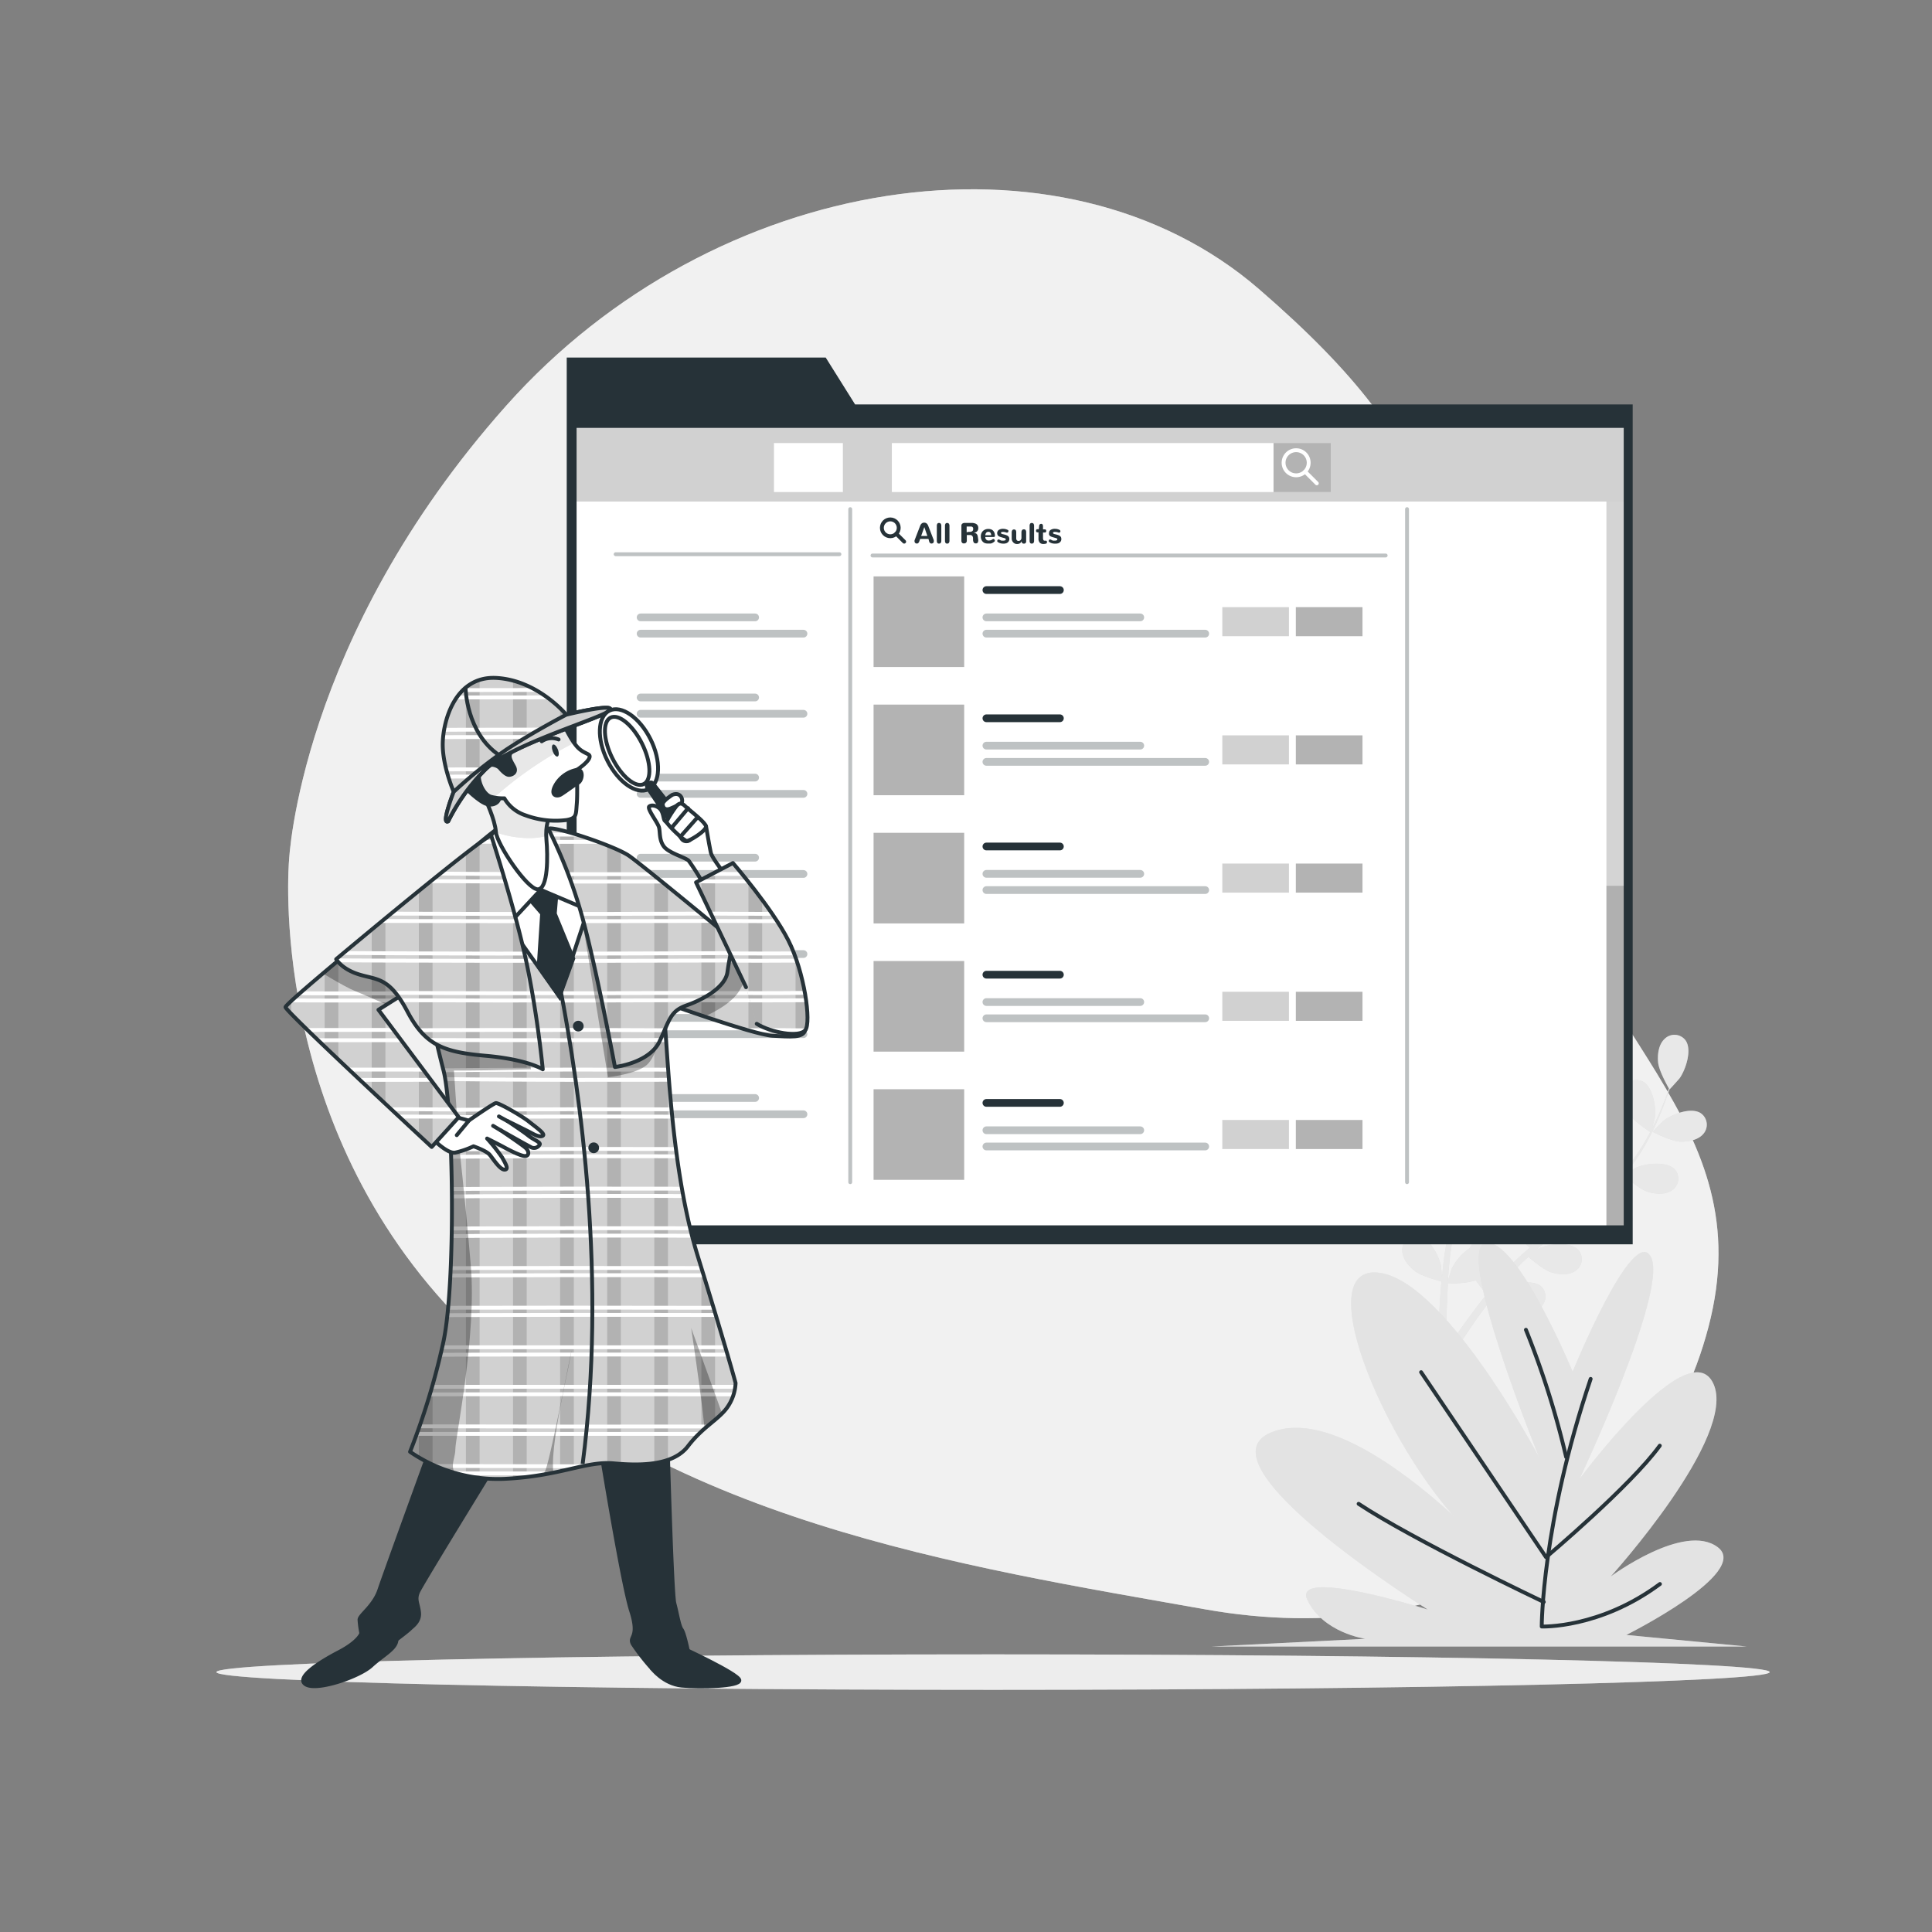 <svg xmlns="http://www.w3.org/2000/svg" xmlns:xlink="http://www.w3.org/1999/xlink" viewBox="0 0 500 500"><rect x="0" y="0" width="500" height="500" fill="#808080" stroke="none"/><defs><clipPath id="freepik--clip-path--inject-92"><rect x="148.72" y="110.24" width="272" height="207.38" style="fill:#fff;stroke:#263238;stroke-linecap:round;stroke-linejoin:round"></rect></clipPath><clipPath id="freepik--clip-path-2--inject-92"><path d="M130.4,213.23a86.66,86.66,0,0,0-9.11,7.47c-5.6,5.14-14.94,12.61-15.41,14.25s6.31,32.22,8.88,42,3.27,54.87,0,70.28a186,186,0,0,1-8.64,28.49,40.18,40.18,0,0,0,24.51,7c14.48-.71,21-4.67,28.26-4s15.41.46,19.15-4.44,7.7-6.77,10-9.81a11.83,11.83,0,0,0,2.33-6.54s-2.1-7.94-9.81-32.92-7.7-58.38-9.1-65.38-4.67-28.25-7.94-34.09S147,215.33,140.44,214.17,132.74,212.06,130.4,213.23Z" style="fill:#D1D1D1;stroke:#263238;stroke-linecap:round;stroke-linejoin:round"></path></clipPath><clipPath id="freepik--clip-path-3--inject-92"><path d="M125.61,206.85s2.49,5.23,2.73,8.44,8.09,14.86,10.82,14.86,2.62-8.8,2.26-12.72.71-6.07,1.07-6.54-5-1.9-8.32-4.4-6.07-2.86-7.38-2.38S125.61,206.85,125.61,206.85Z" style="fill:#fff;stroke:#263238;stroke-linecap:round;stroke-linejoin:round"></path></clipPath><clipPath id="freepik--clip-path-4--inject-92"><path d="M146.06,187.82s1.9,4.16,3.68,5.83,3.33,1.3,2.74,2.61-3.21,3-3.21,3,.24,5.94,0,8.79,0,3.69-2.62,4.17A22.5,22.5,0,0,1,136,211a9.81,9.81,0,0,1-5.47-4.4,11.81,11.81,0,0,1-3.33-.36c-2.26-.47-4.16-5.23-2.85-7a3.48,3.48,0,0,1,4.87-.6c.84,1,1.79,1.9,2.5,1.9s2.14-.59,1.31-2.14-1.79-2.85-.48-3.92S143.92,187.7,146.06,187.82Z" style="fill:#fff;stroke:#263238;stroke-linecap:round;stroke-linejoin:round"></path></clipPath><clipPath id="freepik--clip-path-5--inject-92"><path d="M116,212.55a51,51,0,0,1,9.52-13.31c6.54-6.66,31-13.56,32.34-15.46s-11.3,1.19-11.3,1.19-7.37-8.92-18.07-9.52-13.79,11.06-13.91,16.89,2.85,12.6,2.85,12.6S114.07,213.5,116,212.55Z" style="fill:#D1D1D1;stroke:#263238;stroke-linecap:round;stroke-linejoin:round"></path></clipPath><clipPath id="freepik--clip-path-6--inject-92"><path d="M89.07,247.32S74.13,259.7,73.89,260.63s37.83,36.2,37.83,36.2l7-7.71L97.94,261.33l15.88-10s1.4-7.7-.93-12.14a10.28,10.28,0,0,0-7-5.14Z" style="fill:#D1D1D1;stroke:#263238;stroke-linecap:round;stroke-linejoin:round"></path></clipPath><clipPath id="freepik--clip-path-7--inject-92"><path d="M193.45,246.82s-14.57-8.3-20.61-14.2-8.54-8.67-9.17-6.41,5.28,32,6.41,32.54,25,9.05,29.78,9.3,8,.63,8.55-1.5-3-8.67-7.42-13.83S193.45,246.82,193.45,246.82Z" style="fill:#D1D1D1;stroke:#263238;stroke-linecap:round;stroke-linejoin:round"></path></clipPath><clipPath id="freepik--clip-path-8--inject-92"><path d="M127.13,216.27s6.54,20.08,9.34,33.86,4,26.61,4,26.61-4-2.56-14.71-3.5-15.64-2.57-20.31-11.44-7.71-8.17-12.38-9.57-6.07-4-6.07-4S125.5,216,127.13,216.27Zm14.8-1.75a126.47,126.47,0,0,1,8.42,21.62c3.64,12.56,8.8,40,8.8,40s8.92-1,11.56-6.66,2.76-7.8,7-9.3,10.06-4.65,10.56-8.67a63.2,63.2,0,0,1,1.63-8.05s-23.49-19.47-27.14-22S142.94,213.52,141.93,214.52Z" style="fill:#D1D1D1;stroke:#263238;stroke-linecap:round;stroke-linejoin:round"></path></clipPath><clipPath id="freepik--clip-path-9--inject-92"><path d="M193.07,255.49l-12.94-27.14,9.55-5s10.18,11.81,14.33,20,6,21.24,4.4,23.25-8.93.62-12.57-1.64" style="fill:#D1D1D1;stroke:#263238;stroke-linecap:round;stroke-linejoin:round"></path></clipPath></defs><g id="freepik--background-simple--inject-92"><path d="M74.8,222.75s-6.11,68.11,45,119.48S249,405.33,312,416.51,428.15,397,442.16,343.38,409.57,268.56,390.8,203.8s-13.94-84.87-65-129S184.69,44.66,131,105,74.8,222.75,74.8,222.75Z" style="fill:#D1D1D1"></path><path d="M74.8,222.75s-6.11,68.11,45,119.48S249,405.33,312,416.51,428.15,397,442.16,343.38,409.57,268.56,390.8,203.8s-13.94-84.87-65-129S184.69,44.66,131,105,74.8,222.75,74.8,222.75Z" style="fill:#fff;opacity:0.7"></path></g><g id="freepik--Floor--inject-92"><path d="M458,432.74c0,2.53-90,4.59-201,4.59s-201-2.06-201-4.59,90-4.59,201-4.59S458,430.2,458,432.74Z" style="fill:#D1D1D1"></path><path d="M458,432.74c0,2.53-90,4.59-201,4.59s-201-2.06-201-4.59,90-4.59,201-4.59S458,430.2,458,432.74Z" style="fill:#fff;opacity:0.6"></path></g><g id="freepik--Plants--inject-92"><path d="M385.68,272.91c-.06,0,.67-3.62.74-3.85.84-2.58,4-7.09,7-7.08a3.6,3.6,0,0,1,3.46,4.09c-.22,2.14-2.14,4-3.88,5C391,272.32,385.68,272.91,385.68,272.91Z" style="fill:#D1D1D1"></path><path d="M379.78,248.52c2.87,1,4.29,6.33,4.2,9,0,.23-.55,3.89-.6,3.87l-.06,0c.24.83.47,1.73.71,2.72.43,1.82.9,3.89,1.26,6.17a62.35,62.35,0,0,1,.81,7.43,46.42,46.42,0,0,1-.28,8.35.44.44,0,0,1,0,.1c.38-.81,1.5-3,1.61-3.2,1.49-2.28,5.71-5.79,8.64-5a3.6,3.6,0,0,1,2.26,4.86c-.77,2-3.11,3.26-5.06,3.81-2.2.63-7.11-.11-7.5-.17a64.78,64.78,0,0,1-1.81,8.31c-.45,1.59-.95,3.18-1.48,4.77.35-.69.66-1.3.72-1.38,1.49-2.27,5.71-5.79,8.64-5a3.6,3.6,0,0,1,2.26,4.86c-.78,2-3.11,3.26-5.06,3.81s-6.18,0-7.29-.14l-.62,1.82c-1,2.91-2,5.81-2.93,8.68-.32,1-.6,2-.88,3,.3-.61.57-1.13.62-1.2,1.49-2.27,5.71-5.79,8.64-5a3.6,3.6,0,0,1,2.26,4.86c-.78,2-3.11,3.26-5.06,3.81s-5.77.07-7.09-.11c-.26,1-.52,2.08-.72,3.1-.13.7-.29,1.37-.38,2.08s-.2,1.39-.29,2.08c-.14,1.33-.29,2.7-.39,4-.08.91-.14,1.77-.2,2.64.31-1,1-3,1-3.13a14,14,0,0,1,4.66-5.31,4.7,4.7,0,0,1,.39-.69,3.6,3.6,0,0,1,5.3-.83c2.3,2,1.73,7.45.67,9.95-.06.15-.92,1.68-1.48,2.63.41-.51.81-1,1.24-1.53.85-1,1.72-2,2.66-3.13l1.42-1.55c.47-.53,1-1,1.54-1.54,1.22-1.18,2.51-2.31,3.84-3.43-.91-.74-4.09-3.42-5-5.25s-1.56-4.38-.61-6.3a3.59,3.59,0,0,1,5.11-1.62c2.58,1.61,2.84,7.1,2.17,9.73,0,.17-.73,2-1.13,3,.8-.67,1.6-1.33,2.43-2,2.41-1.86,4.9-3.66,7.38-5.48.76-.55,1.51-1.12,2.27-1.68-.33-.26-4.18-3.37-5.2-5.41-.91-1.81-1.56-4.38-.61-6.31a3.61,3.61,0,0,1,5.11-1.62c2.58,1.62,2.84,7.11,2.17,9.74-.05.2-1.05,2.84-1.34,3.5,1.66-1.23,3.3-2.48,4.87-3.77a64.89,64.89,0,0,0,6-5.61c-.16-.12-4.18-3.35-5.23-5.44-.91-1.82-1.57-4.38-.61-6.31a3.61,3.61,0,0,1,5.11-1.62c2.58,1.62,2.83,7.1,2.17,9.74-.05.17-.81,2.19-1.19,3.14l.15.09a47.15,47.15,0,0,0,4.94-6.64c.81-1.29,1.52-2.56,2.18-3.82-.82-.52-4.5-3-5.65-4.74s-2-4.18-1.3-6.2a3.6,3.6,0,0,1,4.9-2.17c2.74,1.33,3.6,6.75,3.23,9.44,0,.15-.4,1.61-.68,2.68.29-.57.59-1.16.86-1.71,1-2.07,1.79-4,2.48-5.78.38-1,.7-1.9,1-2.75-.53-.93-2.61-4.7-2.81-6.77s.12-4.65,1.7-6.1a3.59,3.59,0,0,1,5.35.33c1.83,2.44.09,7.64-1.48,9.86-.14.19-2.61,2.95-2.64,2.9l0-.06c-.27.83-.57,1.71-.91,2.66-.65,1.76-1.4,3.75-2.36,5.85a63.88,63.88,0,0,1-3.42,6.64,46.49,46.49,0,0,1-4.84,6.8l-.07.08c.76-.47,2.93-1.71,3.11-1.78,2.49-1.08,7.95-1.68,9.95.61a3.6,3.6,0,0,1-.79,5.3c-1.76,1.25-4.39,1-6.33.39-2.18-.69-5.87-4-6.16-4.29a63.61,63.61,0,0,1-6.1,5.94c-1.25,1.08-2.55,2.13-3.86,3.17.67-.39,1.27-.73,1.36-.76,2.5-1.08,8-1.68,10,.61a3.6,3.6,0,0,1-.8,5.3c-1.76,1.25-4.39,1-6.33.39s-5.16-3.4-6-4.14L407,316c-2.44,1.87-4.89,3.72-7.23,5.62-.83.67-1.62,1.35-2.41,2l1.18-.66c2.5-1.07,8-1.68,10,.62a3.6,3.6,0,0,1-.8,5.3c-1.75,1.24-4.39,1-6.32.38s-4.86-3.12-5.85-4c-.79.72-1.59,1.45-2.32,2.19-.49.51-1,1-1.46,1.52l-1.39,1.58c-.85,1-1.73,2.09-2.53,3.12-.57.71-1.09,1.4-1.62,2.09.81-.67,2.44-1.95,2.58-2,2.31-1.44,7.61-2.86,9.94-.9a3.61,3.61,0,0,1,0,5.37c-1.54,1.49-4.18,1.65-6.19,1.33-2.21-.34-6.21-2.95-6.71-3.27-.87,1.14-1.71,2.27-2.48,3.34-2.69,3.72-4.79,6.92-6.23,9.18l-.14.23-1.86-.9c.09-.15.19-.29.29-.45,1.5-2.25,3.69-5.43,6.49-9.13.88-1.17,1.85-2.4,2.85-3.66a36.83,36.83,0,0,1-2.89-3.58c-2.14.84-6.59.88-7.17.88-.09,1.44-.17,2.84-.22,4.16-.2,4.59-.18,8.41-.14,11.09,0,.11,0,.21,0,.31l-2.05-1c0-2.66.1-6.25.37-10.5.09-1.47.22-3,.36-4.63-.56-.14-5.2-1.33-6.94-2.73s-3.26-3.32-3.2-5.47a3.6,3.6,0,0,1,4-3.61c3,.39,5.55,5.26,6.05,7.93,0,.16.16,1.91.22,3,.06-.65.11-1.29.18-2,.14-1.33.31-2.66.49-4.08.11-.69.23-1.38.34-2.08s.29-1.42.43-2.13c.37-1.66.82-3.31,1.31-5-1.16-.12-5.29-.61-7.06-1.63s-3.72-2.79-4-4.92a3.6,3.6,0,0,1,3.37-4.17c3-.07,6.28,4.36,7.18,6.92.06.16.49,2.08.71,3.13.3-1,.6-2,.94-3,1-2.88,2.07-5.77,3.13-8.65.33-.88.65-1.77,1-2.65-.42,0-5.34-.51-7.32-1.65-1.76-1-3.72-2.79-4-4.92a3.6,3.6,0,0,1,3.37-4.17c3-.08,6.28,4.36,7.18,6.92.07.2.69,2.95.81,3.66.71-1.94,1.39-3.89,2-5.83a61.5,61.5,0,0,0,1.93-8c-.19,0-5.33-.49-7.36-1.66-1.76-1-3.72-2.79-4-4.92a3.6,3.6,0,0,1,3.37-4.17c3.05-.07,6.29,4.36,7.18,6.92.06.17.54,2.27.74,3.27h.18a46.91,46.91,0,0,0,.46-8.26c0-1.52-.15-3-.29-4.39-1,0-5.38,0-7.33-.83s-4-2.37-4.5-4.46a3.6,3.6,0,0,1,2.89-4.51c3-.41,6.72,3.64,7.9,6.09.06.13.56,1.56.91,2.61-.08-.64-.14-1.3-.23-1.9-.31-2.29-.73-4.36-1.12-6.19-.23-1-.46-2-.68-2.84-1-.49-4.77-2.49-6.08-4.1s-2.46-4-1.95-6A3.61,3.61,0,0,1,379.78,248.52Z" style="fill:#D1D1D1"></path><path d="M434.82,295.45c-2.38-.1-7.14-2.54-7.14-2.54s2.56-2.65,2.74-2.79c2.13-1.7,7.23-3.72,9.77-2a3.62,3.62,0,0,1,.63,5.33C439.45,295.07,436.85,295.53,434.82,295.45Z" style="fill:#D1D1D1"></path><g style="opacity:0.5"><path d="M385.68,272.91c-.06,0,.67-3.62.74-3.85.84-2.58,4-7.09,7-7.08a3.6,3.6,0,0,1,3.46,4.09c-.22,2.14-2.14,4-3.88,5C391,272.32,385.68,272.91,385.68,272.91Z" style="fill:#fff"></path><path d="M379.78,248.52c2.87,1,4.29,6.33,4.2,9,0,.23-.55,3.89-.6,3.87l-.06,0c.24.83.47,1.73.71,2.72.43,1.82.9,3.89,1.26,6.17a62.35,62.35,0,0,1,.81,7.43,46.42,46.42,0,0,1-.28,8.35.44.44,0,0,1,0,.1c.38-.81,1.5-3,1.61-3.2,1.49-2.28,5.71-5.79,8.64-5a3.6,3.6,0,0,1,2.26,4.86c-.77,2-3.11,3.26-5.06,3.81-2.2.63-7.11-.11-7.5-.17a64.78,64.78,0,0,1-1.81,8.31c-.45,1.59-.95,3.18-1.48,4.77.35-.69.66-1.3.72-1.38,1.49-2.27,5.71-5.79,8.64-5a3.6,3.6,0,0,1,2.26,4.86c-.78,2-3.11,3.26-5.06,3.81s-6.18,0-7.29-.14l-.62,1.82c-1,2.91-2,5.81-2.93,8.68-.32,1-.6,2-.88,3,.3-.61.57-1.13.62-1.2,1.49-2.27,5.71-5.79,8.64-5a3.6,3.6,0,0,1,2.26,4.86c-.78,2-3.11,3.26-5.06,3.81s-5.77.07-7.09-.11c-.26,1-.52,2.08-.72,3.1-.13.7-.29,1.37-.38,2.08s-.2,1.39-.29,2.08c-.14,1.33-.29,2.7-.39,4-.08.91-.14,1.77-.2,2.64.31-1,1-3,1-3.13a14,14,0,0,1,4.66-5.31,4.7,4.7,0,0,1,.39-.69,3.6,3.6,0,0,1,5.3-.83c2.3,2,1.73,7.45.67,9.95-.06.15-.92,1.68-1.48,2.63.41-.51.81-1,1.24-1.53.85-1,1.72-2,2.66-3.13l1.42-1.55c.47-.53,1-1,1.54-1.54,1.22-1.18,2.51-2.31,3.84-3.43-.91-.74-4.09-3.42-5-5.25s-1.56-4.38-.61-6.3a3.59,3.59,0,0,1,5.11-1.62c2.58,1.61,2.84,7.1,2.17,9.73,0,.17-.73,2-1.13,3,.8-.67,1.6-1.33,2.43-2,2.41-1.86,4.9-3.66,7.38-5.48.76-.55,1.51-1.12,2.27-1.68-.33-.26-4.18-3.37-5.2-5.41-.91-1.81-1.56-4.38-.61-6.31a3.61,3.61,0,0,1,5.11-1.62c2.58,1.62,2.84,7.11,2.17,9.74-.05.2-1.05,2.84-1.34,3.5,1.66-1.23,3.3-2.48,4.87-3.77a64.89,64.89,0,0,0,6-5.61c-.16-.12-4.18-3.35-5.23-5.44-.91-1.82-1.57-4.38-.61-6.31a3.61,3.61,0,0,1,5.11-1.62c2.58,1.62,2.83,7.1,2.17,9.74-.05.17-.81,2.19-1.19,3.14l.15.09a47.15,47.15,0,0,0,4.94-6.64c.81-1.29,1.52-2.56,2.18-3.82-.82-.52-4.5-3-5.65-4.74s-2-4.18-1.3-6.2a3.6,3.6,0,0,1,4.9-2.17c2.74,1.33,3.6,6.75,3.23,9.44,0,.15-.4,1.61-.68,2.68.29-.57.59-1.16.86-1.71,1-2.07,1.79-4,2.48-5.78.38-1,.7-1.9,1-2.75-.53-.93-2.61-4.7-2.81-6.77s.12-4.65,1.7-6.1a3.59,3.59,0,0,1,5.35.33c1.83,2.44.09,7.64-1.48,9.86-.14.19-2.61,2.95-2.64,2.9l0-.06c-.27.83-.57,1.71-.91,2.66-.65,1.76-1.4,3.75-2.36,5.85a63.88,63.88,0,0,1-3.42,6.64,46.49,46.49,0,0,1-4.84,6.8l-.07.08c.76-.47,2.93-1.71,3.11-1.78,2.49-1.08,7.95-1.68,9.95.61a3.6,3.6,0,0,1-.79,5.3c-1.76,1.25-4.39,1-6.33.39-2.18-.69-5.87-4-6.16-4.29a63.61,63.61,0,0,1-6.1,5.94c-1.25,1.08-2.55,2.13-3.86,3.17.67-.39,1.27-.73,1.36-.76,2.5-1.08,8-1.68,10,.61a3.6,3.6,0,0,1-.8,5.3c-1.76,1.25-4.39,1-6.33.39s-5.16-3.4-6-4.14L407,316c-2.44,1.87-4.89,3.72-7.23,5.62-.83.67-1.62,1.35-2.41,2l1.18-.66c2.5-1.07,8-1.68,10,.62a3.6,3.6,0,0,1-.8,5.3c-1.75,1.24-4.39,1-6.32.38s-4.86-3.12-5.85-4c-.79.72-1.59,1.45-2.32,2.19-.49.51-1,1-1.46,1.52l-1.39,1.58c-.85,1-1.73,2.09-2.53,3.12-.57.71-1.09,1.4-1.62,2.09.81-.67,2.44-1.95,2.58-2,2.31-1.44,7.61-2.86,9.94-.9a3.61,3.61,0,0,1,0,5.37c-1.54,1.49-4.18,1.65-6.19,1.33-2.21-.34-6.21-2.95-6.71-3.27-.87,1.14-1.71,2.27-2.48,3.34-2.69,3.72-4.79,6.92-6.23,9.18l-.14.23-1.86-.9c.09-.15.19-.29.29-.45,1.5-2.25,3.69-5.43,6.49-9.13.88-1.17,1.85-2.4,2.85-3.66a36.83,36.83,0,0,1-2.89-3.58c-2.14.84-6.59.88-7.17.88-.09,1.44-.17,2.84-.22,4.16-.2,4.59-.18,8.41-.14,11.09,0,.11,0,.21,0,.31l-2.05-1c0-2.66.1-6.25.37-10.5.09-1.47.22-3,.36-4.63-.56-.14-5.2-1.33-6.94-2.73s-3.26-3.32-3.2-5.47a3.6,3.6,0,0,1,4-3.61c3,.39,5.55,5.26,6.05,7.93,0,.16.16,1.91.22,3,.06-.65.11-1.29.18-2,.14-1.33.31-2.66.49-4.08.11-.69.23-1.38.34-2.08s.29-1.42.43-2.13c.37-1.66.82-3.31,1.31-5-1.16-.12-5.29-.61-7.06-1.63s-3.72-2.79-4-4.92a3.6,3.6,0,0,1,3.37-4.17c3-.07,6.28,4.36,7.18,6.92.06.16.49,2.08.71,3.13.3-1,.6-2,.94-3,1-2.88,2.07-5.77,3.13-8.65.33-.88.65-1.77,1-2.65-.42,0-5.34-.51-7.32-1.65-1.76-1-3.72-2.79-4-4.92a3.6,3.6,0,0,1,3.37-4.17c3-.08,6.28,4.36,7.18,6.92.07.2.69,2.95.81,3.66.71-1.94,1.39-3.89,2-5.83a61.5,61.5,0,0,0,1.93-8c-.19,0-5.33-.49-7.36-1.66-1.76-1-3.72-2.79-4-4.92a3.6,3.6,0,0,1,3.37-4.17c3.05-.07,6.29,4.36,7.18,6.92.06.17.54,2.27.74,3.27h.18a46.91,46.91,0,0,0,.46-8.26c0-1.52-.15-3-.29-4.39-1,0-5.38,0-7.33-.83s-4-2.37-4.5-4.46a3.6,3.6,0,0,1,2.89-4.51c3-.41,6.72,3.64,7.9,6.09.06.13.56,1.56.91,2.61-.08-.64-.14-1.3-.23-1.9-.31-2.29-.73-4.36-1.12-6.19-.23-1-.46-2-.68-2.84-1-.49-4.77-2.49-6.08-4.1s-2.46-4-1.95-6A3.61,3.61,0,0,1,379.78,248.52Z" style="fill:#fff"></path><path d="M434.82,295.45c-2.38-.1-7.14-2.54-7.14-2.54s2.56-2.65,2.74-2.79c2.13-1.7,7.23-3.72,9.77-2a3.62,3.62,0,0,1,.63,5.33C439.45,295.07,436.85,295.53,434.82,295.45Z" style="fill:#fff"></path></g><path d="M407,355s-14.44-34.8-22.52-33.29,13.86,55.48,13.86,55.48S373,329.3,355.66,329.3s6.35,53,28.28,70.61c0,0-34.64-37.32-54.84-29.25s40.41,45.89,40.41,45.89-35.22-11.09-31.17-2.52,15,10.09,15,10.09l-39.84,2H452.07l-31.18-3s32.33-16.14,23.67-22.7S416.85,408,416.85,408s32.91-36.32,26.56-49.93-34.64,24.71-34.64,24.71,23.09-48.92,18.47-57.5S407,355,407,355Z" style="fill:#D1D1D1"></path><path d="M407,355s-14.44-34.8-22.52-33.29,13.86,55.48,13.86,55.48S373,329.3,355.66,329.3s6.35,53,28.28,70.61c0,0-34.64-37.32-54.84-29.25s40.41,45.89,40.41,45.89-35.22-11.09-31.17-2.52,15,10.09,15,10.09l-39.84,2H452.07l-31.18-3s32.33-16.14,23.67-22.7S416.85,408,416.85,408s32.91-36.32,26.56-49.93-34.64,24.71-34.64,24.71,23.09-48.92,18.47-57.5S407,355,407,355Z" style="fill:#fff;opacity:0.4"></path><path d="M411.66,356.86C399,394.38,399,420.94,399,420.94s15,.58,30.59-11" style="fill:none;stroke:#263238;stroke-linecap:round;stroke-linejoin:round"></path><path d="M405.31,377.06a225.24,225.24,0,0,0-10.4-32.91" style="fill:none;stroke:#263238;stroke-linecap:round;stroke-linejoin:round"></path><path d="M367.78,355.12,400.11,403s21.94-18.47,29.44-28.86" style="fill:none;stroke:#263238;stroke-linecap:round;stroke-linejoin:round"></path><path d="M399.53,414.59s-34.06-16.17-47.92-25.4" style="fill:none;stroke:#263238;stroke-linecap:round;stroke-linejoin:round"></path></g><g id="freepik--Page--inject-92"><polygon points="221.3 104.67 213.69 92.53 146.67 92.53 146.67 104.67 146.67 109.04 146.67 322.03 422.54 322.03 422.54 104.67 221.3 104.67" style="fill:#263238"></polygon><rect x="148.72" y="110.24" width="272" height="207.38" style="fill:#fff"></rect><g style="clip-path:url(#freepik--clip-path--inject-92)"><rect x="415.74" y="108.56" width="6.31" height="210.56" style="opacity:0.17"></rect><rect x="415.74" y="229.25" width="6.31" height="88.24" style="opacity:0.17"></rect><rect x="147.64" y="107.58" width="273.44" height="22.22" style="fill:#D1D1D1"></rect><rect x="230.81" y="114.66" width="113.59" height="12.68" style="fill:#fff"></rect><rect x="200.3" y="114.66" width="17.84" height="12.68" style="fill:#fff"></rect><rect x="329.59" y="114.66" width="14.81" height="12.68" style="opacity:0.3"></rect><circle cx="335.44" cy="119.76" r="3.25" style="fill:none;stroke:#fff;stroke-miterlimit:10"></circle><line x1="337.75" y1="122.06" x2="340.79" y2="125.09" style="fill:none;stroke:#fff;stroke-linecap:round;stroke-linejoin:round"></line><rect x="226.08" y="149.17" width="23.45" height="23.45" style="opacity:0.3"></rect><line x1="255.28" y1="152.71" x2="274.3" y2="152.71" style="fill:none;stroke:#263238;stroke-linecap:round;stroke-linejoin:round;stroke-width:2px"></line><line x1="255.28" y1="159.78" x2="295.1" y2="159.78" style="stroke:#263238;stroke-linecap:round;stroke-linejoin:round;stroke-width:2px;opacity:0.3"></line><line x1="255.28" y1="163.99" x2="311.91" y2="163.99" style="stroke:#263238;stroke-linecap:round;stroke-linejoin:round;stroke-width:2px;opacity:0.3"></line><rect x="316.33" y="157.13" width="17.25" height="7.52" style="fill:#D1D1D1"></rect><rect x="335.36" y="157.13" width="17.25" height="7.52" style="opacity:0.3"></rect><rect x="226.08" y="182.35" width="23.45" height="23.45" style="opacity:0.3"></rect><line x1="255.28" y1="185.89" x2="274.3" y2="185.89" style="fill:none;stroke:#263238;stroke-linecap:round;stroke-linejoin:round;stroke-width:2px"></line><line x1="255.28" y1="192.97" x2="295.1" y2="192.97" style="stroke:#263238;stroke-linecap:round;stroke-linejoin:round;stroke-width:2px;opacity:0.3"></line><line x1="255.28" y1="197.17" x2="311.91" y2="197.17" style="stroke:#263238;stroke-linecap:round;stroke-linejoin:round;stroke-width:2px;opacity:0.3"></line><rect x="316.33" y="190.31" width="17.25" height="7.52" style="fill:#D1D1D1"></rect><rect x="335.36" y="190.31" width="17.25" height="7.52" style="opacity:0.3"></rect><rect x="226.08" y="215.53" width="23.45" height="23.45" style="opacity:0.3"></rect><line x1="255.28" y1="219.07" x2="274.3" y2="219.07" style="fill:none;stroke:#263238;stroke-linecap:round;stroke-linejoin:round;stroke-width:2px"></line><line x1="255.28" y1="226.15" x2="295.1" y2="226.15" style="stroke:#263238;stroke-linecap:round;stroke-linejoin:round;stroke-width:2px;opacity:0.3"></line><line x1="255.28" y1="230.35" x2="311.91" y2="230.35" style="stroke:#263238;stroke-linecap:round;stroke-linejoin:round;stroke-width:2px;opacity:0.3"></line><rect x="316.33" y="223.49" width="17.25" height="7.52" style="fill:#D1D1D1"></rect><rect x="335.36" y="223.49" width="17.25" height="7.52" style="opacity:0.3"></rect><rect x="226.08" y="248.71" width="23.45" height="23.45" style="opacity:0.3"></rect><line x1="255.28" y1="252.25" x2="274.3" y2="252.25" style="fill:none;stroke:#263238;stroke-linecap:round;stroke-linejoin:round;stroke-width:2px"></line><line x1="255.28" y1="259.33" x2="295.1" y2="259.33" style="stroke:#263238;stroke-linecap:round;stroke-linejoin:round;stroke-width:2px;opacity:0.3"></line><line x1="255.28" y1="263.53" x2="311.91" y2="263.53" style="stroke:#263238;stroke-linecap:round;stroke-linejoin:round;stroke-width:2px;opacity:0.3"></line><rect x="316.33" y="256.67" width="17.25" height="7.52" style="fill:#D1D1D1"></rect><rect x="335.36" y="256.67" width="17.25" height="7.52" style="opacity:0.3"></rect><rect x="226.08" y="281.89" width="23.45" height="23.45" style="opacity:0.3"></rect><line x1="255.28" y1="285.43" x2="274.3" y2="285.43" style="fill:none;stroke:#263238;stroke-linecap:round;stroke-linejoin:round;stroke-width:2px"></line><line x1="255.28" y1="292.51" x2="295.1" y2="292.51" style="stroke:#263238;stroke-linecap:round;stroke-linejoin:round;stroke-width:2px;opacity:0.3"></line><line x1="255.28" y1="296.71" x2="311.91" y2="296.71" style="stroke:#263238;stroke-linecap:round;stroke-linejoin:round;stroke-width:2px;opacity:0.3"></line><rect x="316.33" y="289.85" width="17.25" height="7.52" style="fill:#D1D1D1"></rect><rect x="335.36" y="289.85" width="17.25" height="7.52" style="opacity:0.3"></rect><circle cx="230.41" cy="136.6" r="2.18" style="fill:none;stroke:#263238;stroke-miterlimit:10"></circle><line x1="231.96" y1="138.14" x2="234" y2="140.18" style="fill:#263238;stroke:#263238;stroke-linecap:round;stroke-linejoin:round"></line><path d="M240.29,139.47h-2.16l-.24.69a.81.81,0,0,1-.27.39.48.48,0,0,1-.35.12.76.76,0,0,1-.35-.11.44.44,0,0,1-.21-.31.81.81,0,0,1,0-.48l1.34-3.47a3.22,3.22,0,0,1,.23-.52,1.13,1.13,0,0,1,.28-.32.81.81,0,0,1,.29-.15,1.11,1.11,0,0,1,.66,0,.9.9,0,0,1,.29.15,1.13,1.13,0,0,1,.28.32,3.22,3.22,0,0,1,.23.52l1.34,3.47a1,1,0,0,1,0,.48.47.47,0,0,1-.21.31.76.76,0,0,1-.35.11.52.52,0,0,1-.36-.12.86.86,0,0,1-.26-.39Zm-1.08-3.06-.81,2.29H240Z" style="fill:#263238"></path><path d="M242.58,140.49a1.05,1.05,0,0,1-.13-.59v-3.77a1.05,1.05,0,0,1,.13-.59.48.48,0,0,1,.43-.19.54.54,0,0,1,.46.19,1,1,0,0,1,.14.59v3.77a1,1,0,0,1-.14.59.54.54,0,0,1-.46.19A.48.48,0,0,1,242.58,140.49Z" style="fill:#263238"></path><path d="M244.69,140.49a1.05,1.05,0,0,1-.13-.59v-3.77a1.05,1.05,0,0,1,.13-.59.46.46,0,0,1,.42-.19.52.52,0,0,1,.46.19,1,1,0,0,1,.15.59v3.77a1,1,0,0,1-.15.59.52.52,0,0,1-.46.19A.46.46,0,0,1,244.69,140.49Z" style="fill:#263238"></path><path d="M249,140.48a.78.78,0,0,1-.19-.56v-3.87a.63.63,0,0,1,.24-.53.92.92,0,0,1,.59-.18h1.48a6.05,6.05,0,0,1,.63,0,2.66,2.66,0,0,1,.56.12,1.42,1.42,0,0,1,.46.23,1.19,1.19,0,0,1,.3.39,1.41,1.41,0,0,1,.11.57c0,.7-.39,1.12-1.18,1.25v0a2.21,2.21,0,0,1,.48.1.7.7,0,0,1,.31.22.88.88,0,0,1,.19.34,3.53,3.53,0,0,1,.1.51l.07.49a1.39,1.39,0,0,1-.09.82.54.54,0,0,1-.53.25.6.6,0,0,1-.5-.21,1.34,1.34,0,0,1-.21-.69l0-.48a1,1,0,0,0-.23-.6.84.84,0,0,0-.62-.19h-.76v1.41a.77.77,0,0,1-.19.57.64.64,0,0,1-.49.19A.62.62,0,0,1,249,140.48Zm1.74-2.84a2.41,2.41,0,0,0,.4,0,1.69,1.69,0,0,0,.35-.1.64.64,0,0,0,.27-.22.74.74,0,0,0,.09-.38,1,1,0,0,0,0-.26.93.93,0,0,0-.09-.2.49.49,0,0,0-.15-.13l-.18-.08a.87.87,0,0,0-.21,0l-.23,0h-.82v1.47Z" style="fill:#263238"></path><path d="M254.8,140.52a1.66,1.66,0,0,1-.7-.64,2.08,2.08,0,0,1-.26-1.06,2,2,0,0,1,.24-1,1.78,1.78,0,0,1,.68-.68,2,2,0,0,1,1-.25,2.1,2.1,0,0,1,.79.14,1.32,1.32,0,0,1,.54.4,1.89,1.89,0,0,1,.3.56,2.94,2.94,0,0,1,.1.69c0,.2-.13.3-.37.3H255a.84.84,0,0,0,1,.9,1.24,1.24,0,0,0,.5-.1,1.73,1.73,0,0,0,.42-.25.27.27,0,0,1,.3,0,.4.4,0,0,1,.22.28.3.3,0,0,1-.08.34,2,2,0,0,1-.24.19,2.24,2.24,0,0,1-.29.17,1.46,1.46,0,0,1-.43.15,3,3,0,0,1-.54,0A2.38,2.38,0,0,1,254.8,140.52Zm1.72-2a1.25,1.25,0,0,0-.19-.65.6.6,0,0,0-.54-.23.68.68,0,0,0-.56.24,1.1,1.1,0,0,0-.23.64Z" style="fill:#263238"></path><path d="M258.23,140.28a.32.32,0,0,1-.13-.18.37.37,0,0,1,0-.21.52.52,0,0,1,.11-.19.31.31,0,0,1,.19-.09.42.42,0,0,1,.25.06.81.81,0,0,1,.14.07l.19.1.24.08a1.65,1.65,0,0,0,.32,0h.24l.25-.05a.39.39,0,0,0,.19-.1.3.3,0,0,0,.08-.2.24.24,0,0,0-.12-.19.73.73,0,0,0-.32-.14l-.51-.14-.45-.14a2.17,2.17,0,0,1-.35-.15.75.75,0,0,1-.27-.21.87.87,0,0,1-.15-.27,1.14,1.14,0,0,1-.06-.39,1,1,0,0,1,.47-.83,2,2,0,0,1,1.23-.24,2,2,0,0,1,.43.05l.3.09.28.12a.39.39,0,0,1,.19.17.33.33,0,0,1,0,.21.48.48,0,0,1-.07.2.25.25,0,0,1-.17.12.48.48,0,0,1-.26,0,3.08,3.08,0,0,0-.74-.18h-.28a.6.6,0,0,0-.27.07.19.19,0,0,0-.13.18.26.26,0,0,0,.1.2,1,1,0,0,0,.32.13l.51.12a5,5,0,0,1,.51.17,1.28,1.28,0,0,1,.38.21.75.75,0,0,1,.25.31,1,1,0,0,1,.09.44,1.07,1.07,0,0,1-.21.69,1.25,1.25,0,0,1-.58.42,2.26,2.26,0,0,1-.84.1A2.45,2.45,0,0,1,258.23,140.28Z" style="fill:#263238"></path><path d="M262.21,140.35a1.43,1.43,0,0,1-.38-1v-1.54a1,1,0,0,1,.15-.59.52.52,0,0,1,.46-.19.48.48,0,0,1,.43.19,1.05,1.05,0,0,1,.13.59v1.52a.72.72,0,0,0,.17.5.54.54,0,0,0,.43.17.68.68,0,0,0,.53-.23.82.82,0,0,0,.22-.59v-1.37a1.07,1.07,0,0,1,.14-.59A.54.54,0,0,1,265,137a.47.47,0,0,1,.43.19,1,1,0,0,1,.14.59v2.28a.69.69,0,0,1-.15.48.58.58,0,0,1-.45.15c-.38,0-.57-.21-.57-.64v0a1.22,1.22,0,0,1-.45.56,1.43,1.43,0,0,1-.76.18A1.27,1.27,0,0,1,262.21,140.35Z" style="fill:#263238"></path><path d="M266.59,140.49a1.05,1.05,0,0,1-.13-.59v-3.77a1.05,1.05,0,0,1,.13-.59.46.46,0,0,1,.42-.19.56.56,0,0,1,.47.19,1,1,0,0,1,.14.59v3.77a1,1,0,0,1-.14.59.56.56,0,0,1-.47.19A.46.46,0,0,1,266.59,140.49Z" style="fill:#263238"></path><path d="M269.06,140.4a1.55,1.55,0,0,1-.3-1.07v-1.56h-.23a.4.4,0,0,1-.3-.1.42.42,0,0,1-.1-.32.34.34,0,0,1,.39-.39h.32l.08-.72c0-.45.23-.67.55-.67s.46.24.46.74V137h.45c.25,0,.38.14.38.41a.35.35,0,0,1-.4.4h-.43v1.31a1.4,1.4,0,0,0,.11.65.4.4,0,0,0,.4.16h.22a.28.28,0,0,1,.18.06.36.36,0,0,1,.11.16,1.49,1.49,0,0,1,0,.21.36.36,0,0,1-.06.2.29.29,0,0,1-.15.12,2.5,2.5,0,0,1-.85.1A1.16,1.16,0,0,1,269.06,140.4Z" style="fill:#263238"></path><path d="M271.56,140.28a.38.38,0,0,1-.13-.18.37.37,0,0,1,0-.21.52.52,0,0,1,.11-.19.31.31,0,0,1,.19-.09.4.4,0,0,1,.25.06l.14.07.19.1.24.08a1.65,1.65,0,0,0,.32,0h.25l.24-.05a.39.39,0,0,0,.19-.1.25.25,0,0,0,0-.39.84.84,0,0,0-.33-.14l-.5-.14-.46-.14a2.63,2.63,0,0,1-.35-.15.75.75,0,0,1-.27-.21.87.87,0,0,1-.15-.27,1.15,1.15,0,0,1,0-.39.94.94,0,0,1,.46-.83,2,2,0,0,1,1.24-.24,1.86,1.86,0,0,1,.42.05l.31.09.27.12a.39.39,0,0,1,.19.17.33.33,0,0,1,.05.21.47.47,0,0,1-.06.2.29.29,0,0,1-.18.12.44.44,0,0,1-.25,0,3.16,3.16,0,0,0-.75-.18h-.28a.6.6,0,0,0-.27.07.19.19,0,0,0-.12.18.23.23,0,0,0,.1.2.9.9,0,0,0,.32.13l.5.12a4.55,4.55,0,0,1,.52.17,1.36,1.36,0,0,1,.37.21.86.86,0,0,1,.26.31,1.15,1.15,0,0,1,.08.44,1,1,0,0,1-.21.69,1.2,1.2,0,0,1-.58.42,2.21,2.21,0,0,1-.84.1A2.48,2.48,0,0,1,271.56,140.28Z" style="fill:#263238"></path><line x1="225.8" y1="143.76" x2="358.61" y2="143.76" style="stroke:#263238;stroke-linecap:round;stroke-linejoin:round;opacity:0.3"></line><line x1="220.04" y1="131.76" x2="220.04" y2="305.95" style="stroke:#263238;stroke-linecap:round;stroke-linejoin:round;opacity:0.3"></line><line x1="364.14" y1="131.76" x2="364.14" y2="305.95" style="stroke:#263238;stroke-linecap:round;stroke-linejoin:round;opacity:0.3"></line><line x1="217.24" y1="143.43" x2="159.33" y2="143.43" style="stroke:#263238;stroke-linecap:round;stroke-linejoin:round;opacity:0.3"></line><line x1="165.79" y1="159.78" x2="195.43" y2="159.78" style="stroke:#263238;stroke-linecap:round;stroke-linejoin:round;stroke-width:2px;opacity:0.3"></line><line x1="165.79" y1="163.99" x2="207.94" y2="163.99" style="stroke:#263238;stroke-linecap:round;stroke-linejoin:round;stroke-width:2px;opacity:0.3"></line><line x1="165.79" y1="180.51" x2="195.43" y2="180.51" style="stroke:#263238;stroke-linecap:round;stroke-linejoin:round;stroke-width:2px;opacity:0.3"></line><line x1="165.79" y1="184.72" x2="207.94" y2="184.72" style="stroke:#263238;stroke-linecap:round;stroke-linejoin:round;stroke-width:2px;opacity:0.3"></line><line x1="165.79" y1="201.24" x2="195.43" y2="201.24" style="stroke:#263238;stroke-linecap:round;stroke-linejoin:round;stroke-width:2px;opacity:0.3"></line><line x1="165.79" y1="205.45" x2="207.94" y2="205.45" style="stroke:#263238;stroke-linecap:round;stroke-linejoin:round;stroke-width:2px;opacity:0.3"></line><line x1="165.79" y1="221.97" x2="195.43" y2="221.97" style="stroke:#263238;stroke-linecap:round;stroke-linejoin:round;stroke-width:2px;opacity:0.3"></line><line x1="165.79" y1="226.18" x2="207.94" y2="226.18" style="stroke:#263238;stroke-linecap:round;stroke-linejoin:round;stroke-width:2px;opacity:0.3"></line><line x1="165.79" y1="242.7" x2="195.43" y2="242.7" style="stroke:#263238;stroke-linecap:round;stroke-linejoin:round;stroke-width:2px;opacity:0.3"></line><line x1="165.79" y1="246.91" x2="207.94" y2="246.91" style="stroke:#263238;stroke-linecap:round;stroke-linejoin:round;stroke-width:2px;opacity:0.3"></line><line x1="165.79" y1="263.43" x2="195.43" y2="263.43" style="stroke:#263238;stroke-linecap:round;stroke-linejoin:round;stroke-width:2px;opacity:0.3"></line><line x1="165.79" y1="267.64" x2="207.94" y2="267.64" style="stroke:#263238;stroke-linecap:round;stroke-linejoin:round;stroke-width:2px;opacity:0.3"></line><line x1="165.79" y1="284.16" x2="195.43" y2="284.16" style="stroke:#263238;stroke-linecap:round;stroke-linejoin:round;stroke-width:2px;opacity:0.3"></line><line x1="165.79" y1="288.37" x2="207.94" y2="288.37" style="stroke:#263238;stroke-linecap:round;stroke-linejoin:round;stroke-width:2px;opacity:0.3"></line></g><rect x="148.72" y="110.24" width="272" height="207.38" style="fill:none;stroke:#263238;stroke-linecap:round;stroke-linejoin:round"></rect></g><g id="freepik--Character--inject-92"><path d="M93.51,422.68s-.47,2.11-5.84,4.91-11.44,6.77-8.41,8.4,13.78-2.1,16.82-4.9,6.53-4.44,6.53-6.77-2.8-3.74-5.13-3.74A4,4,0,0,0,93.51,422.68Z" style="fill:#263238;stroke:#263238;stroke-linecap:round;stroke-linejoin:round"></path><path d="M98.18,411.48c-1.4,4.2-5.14,6.53-5.14,7.7a25.11,25.11,0,0,0,.47,3.5,19.75,19.75,0,0,0,5.37,2.11c2.57.46,3.73-.47,3.73-.47s2.81-2.1,3.51-2.8,2.57-1.87,2.33-4.21-1.17-3.27-.23-5.37S129,377.62,129,377.62l-16.34-6.31S99.58,407.27,98.18,411.48Z" style="fill:#263238;stroke:#263238;stroke-linecap:round;stroke-linejoin:round"></path><path d="M176.4,426.42s14.71,6.77,14.95,8.41-10.28,1.86-14.95,1.4-7.7-4.44-7.7-4.44S170.33,425.72,176.4,426.42Z" style="fill:#263238;stroke:#263238;stroke-linecap:round;stroke-linejoin:round"></path><path d="M154.92,371.78s6.07,37.83,8.41,45.07-.71,6.53.46,8.64a55,55,0,0,0,4.91,6.3s4.2-3.74,6.07-4,3.27-.47,3.27-.47-.94-4.67-1.64-5.6-1.17-4.2-1.87-6.77-1.86-45.07-1.86-45.07S159.82,372.25,154.92,371.78Z" style="fill:#263238;stroke:#263238;stroke-linecap:round;stroke-linejoin:round"></path><path d="M130.4,213.23a86.66,86.66,0,0,0-9.11,7.47c-5.6,5.14-14.94,12.61-15.41,14.25s6.31,32.22,8.88,42,3.27,54.87,0,70.28a186,186,0,0,1-8.64,28.49,40.18,40.18,0,0,0,24.51,7c14.48-.71,21-4.67,28.26-4s15.41.46,19.15-4.44,7.7-6.77,10-9.81a11.83,11.83,0,0,0,2.33-6.54s-2.1-7.94-9.81-32.92-7.7-58.38-9.1-65.38-4.67-28.25-7.94-34.09S147,215.33,140.44,214.17,132.74,212.06,130.4,213.23Z" style="fill:#D1D1D1"></path><g style="clip-path:url(#freepik--clip-path-2--inject-92)"><rect x="99.11" y="211.83" width="0.64" height="176.06" style="opacity:0.15"></rect><rect x="108.4" y="211.83" width="3.54" height="176.06" style="opacity:0.15"></rect><rect x="120.58" y="211.83" width="3.54" height="176.06" style="opacity:0.15"></rect><rect x="132.77" y="211.83" width="3.54" height="176.06" style="opacity:0.15"></rect><rect x="144.96" y="211.83" width="3.54" height="176.06" style="opacity:0.15"></rect><rect x="157.14" y="211.83" width="3.54" height="176.06" style="opacity:0.15"></rect><rect x="169.33" y="211.83" width="3.54" height="176.06" style="opacity:0.15"></rect><rect x="181.52" y="211.83" width="3.54" height="176.06" style="opacity:0.15"></rect><rect x="193.7" y="211.83" width="0.68" height="176.06" style="opacity:0.15"></rect><path d="M101.23,215.81c30.57.22,60.46.22,91.07.12" style="fill:none;stroke:#fff;stroke-miterlimit:10"></path><path d="M101.23,217.77c30.57.13,60.46.13,91.07.07" style="fill:none;stroke:#fff;stroke-miterlimit:10"></path><path d="M101.23,226c30.57.28,60.46.28,91.07.15" style="fill:none;stroke:#fff;stroke-miterlimit:10"></path><path d="M101.23,228c30.57.19,60.46.19,91.07.11" style="fill:none;stroke:#fff;stroke-miterlimit:10"></path><path d="M101.23,236.25c30.57.33,60.46.33,91.07.19" style="fill:none;stroke:#fff;stroke-miterlimit:10"></path><path d="M101.23,238.21c30.57.24,60.46.24,91.07.14" style="fill:none;stroke:#fff;stroke-miterlimit:10"></path><path d="M101.23,246.47c30.57.39,60.46.39,91.07.22" style="fill:none;stroke:#fff;stroke-miterlimit:10"></path><path d="M101.23,248.44c30.57.28,60.46.28,91.07.16" style="fill:none;stroke:#fff;stroke-miterlimit:10"></path><path d="M101.23,256.69c30.57.44,60.46.44,91.07.25" style="fill:none;stroke:#fff;stroke-miterlimit:10"></path><path d="M101.23,258.66c30.57.34,60.46.34,91.07.19" style="fill:none;stroke:#fff;stroke-miterlimit:10"></path><path d="M101.23,266.91c29.64-.44,60.46-.44,90.43-.25" style="fill:none;stroke:#fff;stroke-miterlimit:10"></path><path d="M101.23,268.88c30.57.39,60.46.39,91.07.22" style="fill:none;stroke:#fff;stroke-miterlimit:10"></path><path d="M101.23,277.13c30.57-.39,60.46-.39,91.07-.21" style="fill:none;stroke:#fff;stroke-miterlimit:10"></path><path d="M101.23,279.1c30.57.45,60.46.45,91.07.25" style="fill:none;stroke:#fff;stroke-miterlimit:10"></path><path d="M101.23,287.35c30.57-.33,60.46-.33,91.07-.18" style="fill:none;stroke:#fff;stroke-miterlimit:10"></path><path d="M101.23,289.32c30.57-.43,60.46-.43,91.07-.24" style="fill:none;stroke:#fff;stroke-miterlimit:10"></path><path d="M101.23,297.58c30.57-.29,60.46-.29,91.07-.16" style="fill:none;stroke:#fff;stroke-miterlimit:10"></path><path d="M101.23,299.54c30.57-.38,60.46-.38,91.07-.21" style="fill:none;stroke:#fff;stroke-miterlimit:10"></path><path d="M101.23,307.8c30.57-.23,60.46-.23,91.07-.13" style="fill:none;stroke:#fff;stroke-miterlimit:10"></path><path d="M101.23,309.76c30.57-.32,60.46-.32,91.07-.18" style="fill:none;stroke:#fff;stroke-miterlimit:10"></path><path d="M101.23,318c30.57-.18,60.46-.18,91.07-.1" style="fill:none;stroke:#fff;stroke-miterlimit:10"></path><path d="M101.23,320c30.57-.27,60.46-.27,91.07-.15" style="fill:none;stroke:#fff;stroke-miterlimit:10"></path><path d="M101.23,328.24c30.57-.12,60.46-.12,91.07-.07" style="fill:none;stroke:#fff;stroke-miterlimit:10"></path><path d="M101.23,330.2c30.57-.22,60.46-.22,91.07-.12" style="fill:none;stroke:#fff;stroke-miterlimit:10"></path><path d="M101.23,338.46c30.57-.07,60.46-.07,91.07,0" style="fill:none;stroke:#fff;stroke-miterlimit:10"></path><path d="M101.23,340.43c30.57-.17,60.46-.17,91.07-.1" style="fill:none;stroke:#fff;stroke-miterlimit:10"></path><path d="M101.23,348.68c30.57,0,60.46,0,91.07,0" style="fill:none;stroke:#fff;stroke-miterlimit:10"></path><path d="M101.23,350.65c30.57-.12,60.46-.12,91.07-.07" style="fill:none;stroke:#fff;stroke-miterlimit:10"></path><path d="M101.23,358.9c30.57,0,60.46,0,91.07,0" style="fill:none;stroke:#fff;stroke-miterlimit:10"></path><path d="M101.23,360.87c30.57-.06,60.46-.06,91.07,0" style="fill:none;stroke:#fff;stroke-miterlimit:10"></path><path d="M101.23,369.12c30.57.09,60.46.09,91.07.05" style="fill:none;stroke:#fff;stroke-miterlimit:10"></path><path d="M101.23,371.09H192.3" style="fill:none;stroke:#fff;stroke-miterlimit:10"></path><path d="M101.23,379.34c30.57.15,60.46.15,91.07.08" style="fill:none;stroke:#fff;stroke-miterlimit:10"></path><path d="M101.23,381.31c30.57,0,60.46,0,91.07,0" style="fill:none;stroke:#fff;stroke-miterlimit:10"></path><path d="M136.78,273l.63,3.73s-12.77.32-15.57.32h-4.36l1.25,18.68s1.55,13.38,3.11,31.75-4,44.52-4,47.64-3.11,6.54,4.36,8.09,17.44,1.25,19-2.8,7.79-37.05,6.54-29.89-7.47,32.07-3.11,33.31,15.88-3.42,23.35-3.11,14-2.18,14.63-5.29-3.74-31.76-3.74-31.76l9.34,25.84s1.25,1.56-5,9-34.24,10-49.19,10-33.31-10.89-33.31-10.89,16.19-26.78,13.07-49.19-2.8-62-2.8-62,8.41,2.49,14.32,2.49S136.78,273,136.78,273Z" style="opacity:0.3"></path><path d="M150.35,236.14l7,42.64s7.26-.78,10-3.14,3.92-9.42,3.92-9.42L163,233.06Z" style="opacity:0.3"></path></g><path d="M130.4,213.23a86.66,86.66,0,0,0-9.11,7.47c-5.6,5.14-14.94,12.61-15.41,14.25s6.31,32.22,8.88,42,3.27,54.87,0,70.28a186,186,0,0,1-8.64,28.49,40.18,40.18,0,0,0,24.51,7c14.48-.71,21-4.67,28.26-4s15.41.46,19.15-4.44,7.7-6.77,10-9.81a11.83,11.83,0,0,0,2.33-6.54s-2.1-7.94-9.81-32.92-7.7-58.38-9.1-65.38-4.67-28.25-7.94-34.09S147,215.33,140.44,214.17,132.74,212.06,130.4,213.23Z" style="fill:none;stroke:#263238;stroke-linecap:round;stroke-linejoin:round"></path><path d="M131.55,239.3l13.23,18.63,7.76-23.57s-.54-10.16-4.48-13.72-8.34-8.82-14.92-4.18-5.37,10.74-5.07,14S131.55,239.3,131.55,239.3Z" style="fill:#fff;stroke:#263238;stroke-miterlimit:10"></path><polygon points="136.42 231.97 140.3 236.45 139.41 250.18 144.78 257.93 148.36 248.09 143.58 236.45 144.18 229.29 139.41 225.11 136.42 231.97" style="fill:#263238;stroke:#263238;stroke-miterlimit:10"></polygon><path d="M139.93,230.28l-8.38,9s-4.35-13.53-5-18.2.8-5.64,3.22-7.09,6.22-.83,9.18-.16,4.52,1.93,5.16,3.22,7.57,18.21,7.57,18.21Z" style="fill:#fff;stroke:#263238;stroke-miterlimit:10"></path><path d="M144.84,255c5.51,28.17,12.19,76.38,5.95,123.86" style="fill:none;stroke:#263238;stroke-miterlimit:10"></path><circle cx="149.66" cy="265.56" r="1.39" style="fill:#263238"></circle><circle cx="153.65" cy="297.05" r="1.39" style="fill:#263238"></circle><path d="M125.61,206.85s2.49,5.23,2.73,8.44,8.09,14.86,10.82,14.86,2.62-8.8,2.26-12.72.71-6.07,1.07-6.54-5-1.9-8.32-4.4-6.07-2.86-7.38-2.38S125.61,206.85,125.61,206.85Z" style="fill:#fff"></path><g style="clip-path:url(#freepik--clip-path-3--inject-92)"><path d="M134.17,206.49c-3.33-2.5-6.07-2.86-7.38-2.38s-1.18,2.74-1.18,2.74,2.49,5.23,2.73,8.44a.52.52,0,0,0,0,.11,25.51,25.51,0,0,0,6.94,1.43,19.07,19.07,0,0,0,6.07-.45c-.1-3.25.8-5.06,1.12-5.49S137.5,209,134.17,206.49Z" style="fill:#D1D1D1"></path><path d="M134.17,206.49c-3.33-2.5-6.07-2.86-7.38-2.38s-1.18,2.74-1.18,2.74,2.49,5.23,2.73,8.44a.52.52,0,0,0,0,.11,25.51,25.51,0,0,0,6.94,1.43,19.07,19.07,0,0,0,6.07-.45c-.1-3.25.8-5.06,1.12-5.49S137.5,209,134.17,206.49Z" style="fill:#fff;opacity:0.5"></path></g><path d="M125.61,206.85s2.49,5.23,2.73,8.44,8.09,14.86,10.82,14.86,2.62-8.8,2.26-12.72.71-6.07,1.07-6.54-5-1.9-8.32-4.4-6.07-2.86-7.38-2.38S125.61,206.85,125.61,206.85Z" style="fill:none;stroke:#263238;stroke-linecap:round;stroke-linejoin:round"></path><path d="M120.14,203.63s3.92,4.05,6.06,4.52,3.69-1.19,2.85-2.85-.35-4.16,2.14-3.81,4.52-1.78,3.69-4.63-2.14-5.59-5.23-5S117.16,198.28,120.14,203.63Z" style="fill:#263238;stroke:#263238;stroke-linecap:round;stroke-linejoin:round"></path><path d="M146.06,187.82s1.9,4.16,3.68,5.83,3.33,1.3,2.74,2.61-3.21,3-3.21,3,.24,5.94,0,8.79,0,3.69-2.62,4.17A22.5,22.5,0,0,1,136,211a9.81,9.81,0,0,1-5.47-4.4,11.81,11.81,0,0,1-3.33-.36c-2.26-.47-4.16-5.23-2.85-7a3.48,3.48,0,0,1,4.87-.6c.84,1,1.79,1.9,2.5,1.9s2.14-.59,1.31-2.14-1.79-2.85-.48-3.92S143.92,187.7,146.06,187.82Z" style="fill:#fff"></path><g style="clip-path:url(#freepik--clip-path-4--inject-92)"><path d="M146.06,187.82c-2.14-.12-12.25,5.59-13.56,6.66s-.35,2.38.48,3.92-.6,2.14-1.31,2.14-1.66-.95-2.5-1.9a3.48,3.48,0,0,0-4.87.6c-1.31,1.78.59,6.54,2.85,7,.26.06.51.1.74.14a97.31,97.31,0,0,1,20.68-14.13A32.6,32.6,0,0,1,146.06,187.82Z" style="fill:#D1D1D1"></path><path d="M146.06,187.82c-2.14-.12-12.25,5.59-13.56,6.66s-.35,2.38.48,3.92-.6,2.14-1.31,2.14-1.66-.95-2.5-1.9a3.48,3.48,0,0,0-4.87.6c-1.31,1.78.59,6.54,2.85,7,.26.06.51.1.74.14a97.31,97.31,0,0,1,20.68-14.13A32.6,32.6,0,0,1,146.06,187.82Z" style="fill:#fff;opacity:0.5"></path></g><path d="M146.06,187.82s1.9,4.16,3.68,5.83,3.33,1.3,2.74,2.61-3.21,3-3.21,3,.24,5.94,0,8.79,0,3.69-2.62,4.17A22.5,22.5,0,0,1,136,211a9.81,9.81,0,0,1-5.47-4.4,11.81,11.81,0,0,1-3.33-.36c-2.26-.47-4.16-5.23-2.85-7a3.48,3.48,0,0,1,4.87-.6c.84,1,1.79,1.9,2.5,1.9s2.14-.59,1.31-2.14-1.79-2.85-.48-3.92S143.92,187.7,146.06,187.82Z" style="fill:none;stroke:#263238;stroke-linecap:round;stroke-linejoin:round"></path><path d="M149.27,199.24A8.22,8.22,0,0,0,144,202.8c-1.88,3,0,3.51,1.17,2.8s3.27-2.33,4.44-3S151.07,199,149.27,199.24Z" style="fill:#263238;stroke:#263238;stroke-linecap:round;stroke-linejoin:round"></path><ellipse cx="143.73" cy="194.22" rx="0.71" ry="1.65" transform="translate(-59.72 63.89) rotate(-20.85)" style="fill:#263238"></ellipse><path d="M140.19,191.85a4.64,4.64,0,0,1,4.37-.47" style="fill:none;stroke:#263238;stroke-linecap:round;stroke-linejoin:round"></path><path d="M116,212.55a51,51,0,0,1,9.52-13.31c6.54-6.66,31-13.56,32.34-15.46s-11.3,1.19-11.3,1.19-7.37-8.92-18.07-9.52-13.79,11.06-13.91,16.89,2.85,12.6,2.85,12.6S114.07,213.5,116,212.55Z" style="fill:#D1D1D1"></path><g style="clip-path:url(#freepik--clip-path-5--inject-92)"><rect x="108.4" y="171.2" width="3.54" height="49.5" style="opacity:0.15"></rect><rect x="120.58" y="171.2" width="3.54" height="49.5" style="opacity:0.15"></rect><rect x="132.77" y="171.2" width="3.54" height="49.5" style="opacity:0.15"></rect><rect x="144.96" y="171.2" width="3.54" height="49.5" style="opacity:0.15"></rect><rect x="157.14" y="171.2" width="3.54" height="49.5" style="opacity:0.15"></rect><path d="M109.21,178.61q27.42,0,54.84-.16" style="fill:none;stroke:#fff;stroke-miterlimit:10"></path><path d="M109.21,180.51q27.42,0,54.84-.1" style="fill:none;stroke:#fff;stroke-miterlimit:10"></path><path d="M109.21,188.87q27.42,0,54.84-.2" style="fill:none;stroke:#fff;stroke-miterlimit:10"></path><path d="M109.21,190.77q27.42,0,54.84-.14" style="fill:none;stroke:#fff;stroke-miterlimit:10"></path><path d="M109.21,199.13q27.42,0,54.84-.24" style="fill:none;stroke:#fff;stroke-miterlimit:10"></path><path d="M109.21,201q27.42,0,54.84-.17" style="fill:none;stroke:#fff;stroke-miterlimit:10"></path><path d="M109.21,209.39q27.42,0,54.84-.28" style="fill:none;stroke:#fff;stroke-miterlimit:10"></path><path d="M109.21,211.28q27.42,0,54.84-.21" style="fill:none;stroke:#fff;stroke-miterlimit:10"></path><path d="M109.21,219.65q27.42,0,54.84-.32" style="fill:none;stroke:#fff;stroke-miterlimit:10"></path></g><path d="M116,212.55a51,51,0,0,1,9.52-13.31c6.54-6.66,31-13.56,32.34-15.46s-11.3,1.19-11.3,1.19-7.37-8.92-18.07-9.52-13.79,11.06-13.91,16.89,2.85,12.6,2.85,12.6S114.07,213.5,116,212.55Z" style="fill:none;stroke:#263238;stroke-linecap:round;stroke-linejoin:round"></path><path d="M117.4,204.94s-3.33,8.56-1.43,7.61a51,51,0,0,1,9.52-13.31c6.54-6.66,31-13.56,32.34-15.46s-11.3,1.19-11.3,1.19-8.44,4.4-15.45,9A117.33,117.33,0,0,0,117.4,204.94Z" style="fill:#D1D1D1;stroke:#263238;stroke-linecap:round;stroke-linejoin:round"></path><path d="M120.49,178.07s.12,11.53,8.68,17.36" style="fill:none;stroke:#263238;stroke-linecap:round;stroke-linejoin:round"></path><path d="M117.68,289l3.64,1s6.29-4.39,7-4.52,6.66,3.27,8.55,4.78,4.27,3.14,3.64,3.64-2-.13-2.89-.63-6.28-3.14-6.28-3.14,4,2.64,5.4,3.77,3.39,1.76,2.89,2.39a1.67,1.67,0,0,1-2.39.5c-1.25-.63-7.66-4.27-7.66-4.27s5.4,3.64,6.41,4.52,1,2.14-.13,2.14-4.27-1.64-5.4-2.26-4.4-2.27-4.4-2.27a46.61,46.61,0,0,1,3.89,4.9c.76,1.39,1.89,3.15.63,3.15s-3-2.89-3.89-3.9-4.15-2.14-4.15-2.14a23,23,0,0,1-4.77,1.64c-2.14.37-6.41-4.15-6.41-4.15Z" style="fill:#fff;stroke:#263238;stroke-linecap:round;stroke-linejoin:round"></path><line x1="121.32" y1="290.04" x2="118.21" y2="293.78" style="fill:none;stroke:#263238;stroke-linecap:round;stroke-linejoin:round"></line><line x1="129.62" y1="292.56" x2="127.61" y2="291.36" style="fill:none;stroke:#263238;stroke-linecap:round;stroke-linejoin:round"></line><line x1="131.38" y1="290.17" x2="129.12" y2="288.93" style="fill:none;stroke:#263238;stroke-linecap:round;stroke-linejoin:round"></line><path d="M89.07,247.32S74.13,259.7,73.89,260.63s37.83,36.2,37.83,36.2l7-7.71L97.94,261.33l15.88-10s1.4-7.7-.93-12.14a10.28,10.28,0,0,0-7-5.14Z" style="fill:#D1D1D1"></path><g style="clip-path:url(#freepik--clip-path-6--inject-92)"><rect x="61.75" y="229.11" width="1.44" height="75.19" style="opacity:0.15"></rect><rect x="71.84" y="229.11" width="3.54" height="75.19" style="opacity:0.15"></rect><rect x="84.02" y="229.11" width="3.54" height="75.19" style="opacity:0.15"></rect><rect x="96.21" y="229.11" width="3.54" height="75.19" style="opacity:0.15"></rect><rect x="108.4" y="229.11" width="3.54" height="75.19" style="opacity:0.15"></rect><rect x="120.58" y="229.11" width="3.54" height="75.19" style="opacity:0.15"></rect><rect x="132.77" y="229.11" width="3.54" height="75.19" style="opacity:0.15"></rect><rect x="144.96" y="229.11" width="3.54" height="75.19" style="opacity:0.15"></rect><path d="M64.07,236.46c27.57.12,55.59.12,83.15-.21" style="fill:none;stroke:#fff;stroke-miterlimit:10"></path><path d="M64.07,238.36c27.57.09,55.59.09,83.15-.15" style="fill:none;stroke:#fff;stroke-miterlimit:10"></path><path d="M64.07,246.71c27.57.15,55.59.15,83.15-.24" style="fill:none;stroke:#fff;stroke-miterlimit:10"></path><path d="M64.07,248.62c27.57.1,55.59.1,83.15-.18" style="fill:none;stroke:#fff;stroke-miterlimit:10"></path><path d="M64.07,257c27.57.16,55.59.16,83.15-.28" style="fill:none;stroke:#fff;stroke-miterlimit:10"></path><path d="M64.07,258.87c27.57.13,55.59.13,83.15-.21" style="fill:none;stroke:#fff;stroke-miterlimit:10"></path><path d="M81.37,250.59s7.47,4.67,10.58,5.92,9.34,4.05,9.34,4.05l7.16-3.74-16.81-13.7Z" style="opacity:0.3"></path><path d="M64.07,266.64c27.57-.17,55.59-.17,83.15.27" style="fill:none;stroke:#fff;stroke-miterlimit:10"></path><path d="M64.07,269.13c27.57.14,55.59.14,83.15-.25" style="fill:none;stroke:#fff;stroke-miterlimit:10"></path><path d="M64.07,276.89c27.57-.15,55.59-.15,83.15.24" style="fill:none;stroke:#fff;stroke-miterlimit:10"></path><path d="M64.07,279.38c27.57.17,55.59.17,83.15-.28" style="fill:none;stroke:#fff;stroke-miterlimit:10"></path><path d="M64.07,287.14c27.57-.12,55.59-.12,83.15.21" style="fill:none;stroke:#fff;stroke-miterlimit:10"></path><path d="M64.07,289.05c27.57-.16,55.59-.16,83.15.27" style="fill:none;stroke:#fff;stroke-miterlimit:10"></path><path d="M64.07,297.4c27.57-.11,55.59-.11,83.15.18" style="fill:none;stroke:#fff;stroke-miterlimit:10"></path><path d="M64.07,299.3c27.57-.14,55.59-.14,83.15.24" style="fill:none;stroke:#fff;stroke-miterlimit:10"></path></g><path d="M89.07,247.32S74.13,259.7,73.89,260.63s37.83,36.2,37.83,36.2l7-7.71L97.94,261.33l15.88-10s1.4-7.7-.93-12.14a10.28,10.28,0,0,0-7-5.14Z" style="fill:none;stroke:#263238;stroke-linecap:round;stroke-linejoin:round"></path><path d="M193.45,246.82s-14.57-8.3-20.61-14.2-8.54-8.67-9.17-6.41,5.28,32,6.41,32.54,25,9.05,29.78,9.3,8,.63,8.55-1.5-3-8.67-7.42-13.83S193.45,246.82,193.45,246.82Z" style="fill:#D1D1D1"></path><g style="clip-path:url(#freepik--clip-path-7--inject-92)"><rect x="157.14" y="235.18" width="3.54" height="39.7" style="opacity:0.15"></rect><rect x="169.33" y="235.18" width="3.54" height="39.7" style="opacity:0.15"></rect><rect x="181.52" y="235.18" width="3.54" height="39.7" style="opacity:0.15"></rect><rect x="193.7" y="235.18" width="3.54" height="39.7" style="opacity:0.15"></rect><rect x="205.89" y="235.18" width="3.54" height="39.7" style="opacity:0.15"></rect><path d="M158.85,238.21q26,.28,51.92.11" style="fill:none;stroke:#fff;stroke-miterlimit:10"></path><path d="M158.85,246.47q26,.47,51.92.17" style="fill:none;stroke:#fff;stroke-miterlimit:10"></path><path d="M158.85,248.44q26,.34,51.92.12" style="fill:none;stroke:#fff;stroke-miterlimit:10"></path><path d="M158.85,256.69q26,.53,51.92.2" style="fill:none;stroke:#fff;stroke-miterlimit:10"></path><path d="M158.85,258.66q26,.4,51.92.15" style="fill:none;stroke:#fff;stroke-miterlimit:10"></path><path d="M178.5,264.6s9.65-3.11,12.77-8.09,1.87-8.1-.94-11.52a10.3,10.3,0,0,0-6.53-3.74s-1.56,11.52-5.3,13.7a44.29,44.29,0,0,0-7.47,5.92Z" style="opacity:0.3"></path><path d="M158.85,266.91q26-.53,51.92-.19" style="fill:none;stroke:#fff;stroke-miterlimit:10"></path><path d="M158.85,268.88q26,.47,51.92.17" style="fill:none;stroke:#fff;stroke-miterlimit:10"></path></g><path d="M193.45,246.82s-14.57-8.3-20.61-14.2-8.54-8.67-9.17-6.41,5.28,32,6.41,32.54,25,9.05,29.78,9.3,8,.63,8.55-1.5-3-8.67-7.42-13.83S193.45,246.82,193.45,246.82Z" style="fill:none;stroke:#263238;stroke-linecap:round;stroke-linejoin:round"></path><path d="M127.13,216.27s6.54,20.08,9.34,33.86,4,26.61,4,26.61-4-2.56-14.71-3.5-15.64-2.57-20.31-11.44-7.71-8.17-12.38-9.57-6.07-4-6.07-4S125.5,216,127.13,216.27Zm14.8-1.75a126.47,126.47,0,0,1,8.42,21.62c3.64,12.56,8.8,40,8.8,40s8.92-1,11.56-6.66,2.76-7.8,7-9.3,10.06-4.65,10.56-8.67a63.2,63.2,0,0,1,1.63-8.05s-23.49-19.47-27.14-22S142.94,213.52,141.93,214.52Z" style="fill:#D1D1D1"></path><g style="clip-path:url(#freepik--clip-path-8--inject-92)"><rect x="71.84" y="228.56" width="3.54" height="67.2" style="opacity:0.15"></rect><rect x="84.02" y="228.56" width="3.54" height="67.2" style="opacity:0.15"></rect><rect x="96.21" y="228.56" width="3.54" height="67.2" style="opacity:0.15"></rect><rect x="108.4" y="207.11" width="3.54" height="88.66" style="opacity:0.15"></rect><rect x="120.58" y="207.11" width="3.54" height="88.66" style="opacity:0.15"></rect><rect x="132.77" y="207.11" width="3.54" height="88.66" style="opacity:0.15"></rect><rect x="144.96" y="207.11" width="3.54" height="88.66" style="opacity:0.15"></rect><rect x="157.14" y="207.11" width="3.54" height="88.66" style="opacity:0.15"></rect><rect x="169.33" y="207.11" width="3.54" height="88.66" style="opacity:0.15"></rect><rect x="181.52" y="207.11" width="3.54" height="88.66" style="opacity:0.15"></rect><path d="M102.82,215.81c29,.22,57.94.22,86.54.13" style="fill:none;stroke:#fff;stroke-miterlimit:10"></path><path d="M102.82,217.77c29,.13,57.94.13,86.54.08" style="fill:none;stroke:#fff;stroke-miterlimit:10"></path><path d="M102.82,226c29,.28,57.94.28,86.54.17" style="fill:none;stroke:#fff;stroke-miterlimit:10"></path><path d="M102.82,228c29,.19,57.94.19,86.54.11" style="fill:none;stroke:#fff;stroke-miterlimit:10"></path><path d="M68.28,236.25c40.17.33,80.33.33,120.82.17" style="fill:none;stroke:#fff;stroke-miterlimit:10"></path><path d="M68.28,238.21c40.17.24,80.33.24,120.82.12" style="fill:none;stroke:#fff;stroke-miterlimit:10"></path><path d="M68.28,246.47c40.17.39,80.33.39,120.82.2" style="fill:none;stroke:#fff;stroke-miterlimit:10"></path><path d="M68.28,248.44c40.17.28,80.33.28,120.82.14" style="fill:none;stroke:#fff;stroke-miterlimit:10"></path><path d="M68.28,256.69c40.17.44,80.33.44,120.82.22" style="fill:none;stroke:#fff;stroke-miterlimit:10"></path><path d="M68.28,258.66c40.17.34,80.33.34,120.82.17" style="fill:none;stroke:#fff;stroke-miterlimit:10"></path><path d="M68.28,266.91c40.17-.44,80.33-.44,120.82-.22" style="fill:none;stroke:#fff;stroke-miterlimit:10"></path><path d="M68.28,268.88c40.17.39,80.33.39,120.82.2" style="fill:none;stroke:#fff;stroke-miterlimit:10"></path><path d="M68.28,277.13c40.17-.39,80.33-.39,120.82-.19" style="fill:none;stroke:#fff;stroke-miterlimit:10"></path><path d="M68.28,279.1c40.17.45,80.33.45,120.82.23" style="fill:none;stroke:#fff;stroke-miterlimit:10"></path><path d="M68.28,287.35c40.17-.33,80.33-.33,120.82-.17" style="fill:none;stroke:#fff;stroke-miterlimit:10"></path><path d="M68.28,289.32c40.17-.43,80.33-.43,120.82-.22" style="fill:none;stroke:#fff;stroke-miterlimit:10"></path></g><path d="M127.13,216.27s6.54,20.08,9.34,33.86,4,26.61,4,26.61-4-2.56-14.71-3.5-15.64-2.57-20.31-11.44-7.71-8.17-12.38-9.57-6.07-4-6.07-4S125.5,216,127.13,216.27Zm14.8-1.75a126.47,126.47,0,0,1,8.42,21.62c3.64,12.56,8.8,40,8.8,40s8.92-1,11.56-6.66,2.76-7.8,7-9.3,10.06-4.65,10.56-8.67a63.2,63.2,0,0,1,1.63-8.05s-23.49-19.47-27.14-22S142.94,213.52,141.93,214.52Z" style="fill:none;stroke:#263238;stroke-linecap:round;stroke-linejoin:round"></path><path d="M182.72,213.81s.94,5.58,1.26,6.91,3.37,5.19,3.37,5.19l-5.1,3.22a67.06,67.06,0,0,0-4-6.36c-.86-.87-5.18-2-6.44-3.7s-.94-3.69-1.26-4.95-3.22-4.87-2.51-5.42,2.2-.08,2.9.79.71,2.12,1,2.75,4.16,3,4.16,3-1.73-4.95-2-5.65a1.38,1.38,0,0,1,1.1-1.81c.78,0,4.32,3.46,4.32,3.46Z" style="fill:none;stroke:#263238;stroke-linecap:round;stroke-linejoin:round"></path><ellipse cx="162.78" cy="194.08" rx="6.23" ry="11.36" transform="translate(-69.59 93.23) rotate(-26.55)" style="fill:#fff;stroke:#263238;stroke-linecap:round;stroke-linejoin:round"></ellipse><ellipse cx="162.31" cy="194.32" rx="4.28" ry="9.61" transform="translate(-69.74 93.04) rotate(-26.55)" style="fill:#fff;stroke:#263238;stroke-linecap:round;stroke-linejoin:round"></ellipse><path d="M167.55,203.85l8.83,13.2a1.49,1.49,0,0,0,2.14.37h0a1.5,1.5,0,0,0,.29-2.12L169,202.8a.7.7,0,0,0-1-.15l-.33.22A.71.71,0,0,0,167.55,203.85Z" style="fill:#263238;stroke:#263238;stroke-linecap:round;stroke-linejoin:round"></path><path d="M174,205.7s-2.62,1.62-2.5,2.5.5,1.24,1.25,1.24,2.74-1.12,3.49-1.49S176.45,204.71,174,205.7Z" style="fill:#fff;stroke:#263238;stroke-linecap:round;stroke-linejoin:round"></path><path d="M175,208.7a30.42,30.42,0,0,0-2.51,3.93c-.08.55,4.47,5,5.26,5s5.11-2.67,4.95-3.77-4.56-4.4-5.34-5.19S175.88,207.6,175,208.7Z" style="fill:#fff;stroke:#263238;stroke-linecap:round;stroke-linejoin:round"></path><line x1="173.84" y1="214.2" x2="178.08" y2="209.17" style="fill:none;stroke:#263238;stroke-linecap:round;stroke-linejoin:round"></line><line x1="180.44" y1="211.61" x2="176.2" y2="216.4" style="fill:none;stroke:#263238;stroke-linecap:round;stroke-linejoin:round"></line><path d="M193.07,255.49l-12.94-27.14,9.55-5s10.18,11.81,14.33,20,6,21.24,4.4,23.25-8.93.62-12.57-1.64" style="fill:#D1D1D1"></path><g style="clip-path:url(#freepik--clip-path-9--inject-92)"><rect x="169.33" y="218.84" width="3.54" height="54.64" style="opacity:0.15"></rect><rect x="181.52" y="218.84" width="3.54" height="54.64" style="opacity:0.15"></rect><rect x="193.7" y="218.84" width="3.54" height="54.64" style="opacity:0.15"></rect><rect x="205.89" y="218.84" width="3.54" height="54.64" style="opacity:0.15"></rect><path d="M170.89,226c17,.28,34.7.28,51.51,0" style="fill:none;stroke:#fff;stroke-miterlimit:10"></path><path d="M170.89,228c17,.19,34.7.19,51.51,0" style="fill:none;stroke:#fff;stroke-miterlimit:10"></path><path d="M170.89,236.25c17,.33,34.7.33,51.51,0" style="fill:none;stroke:#fff;stroke-miterlimit:10"></path><path d="M170.89,238.21c17,.24,34.7.24,51.51,0" style="fill:none;stroke:#fff;stroke-miterlimit:10"></path><path d="M170.89,246.47c17,.39,34.7.39,51.51,0" style="fill:none;stroke:#fff;stroke-miterlimit:10"></path><path d="M170.89,248.44c17,.28,34.7.28,51.51,0" style="fill:none;stroke:#fff;stroke-miterlimit:10"></path><path d="M170.89,256.69c17,.44,34.7.44,51.51,0" style="fill:none;stroke:#fff;stroke-miterlimit:10"></path><path d="M170.89,258.66c17,.34,34.7.34,51.51,0" style="fill:none;stroke:#fff;stroke-miterlimit:10"></path><path d="M170.89,266.91c17-.44,34.7-.44,51.51,0" style="fill:none;stroke:#fff;stroke-miterlimit:10"></path><path d="M170.89,268.88c17,.39,34.7.39,51.51,0" style="fill:none;stroke:#fff;stroke-miterlimit:10"></path></g><path d="M193.07,255.49l-12.94-27.14,9.55-5s10.18,11.81,14.33,20,6,21.24,4.4,23.25-8.93.62-12.57-1.64" style="fill:none;stroke:#263238;stroke-linecap:round;stroke-linejoin:round"></path></g></svg>